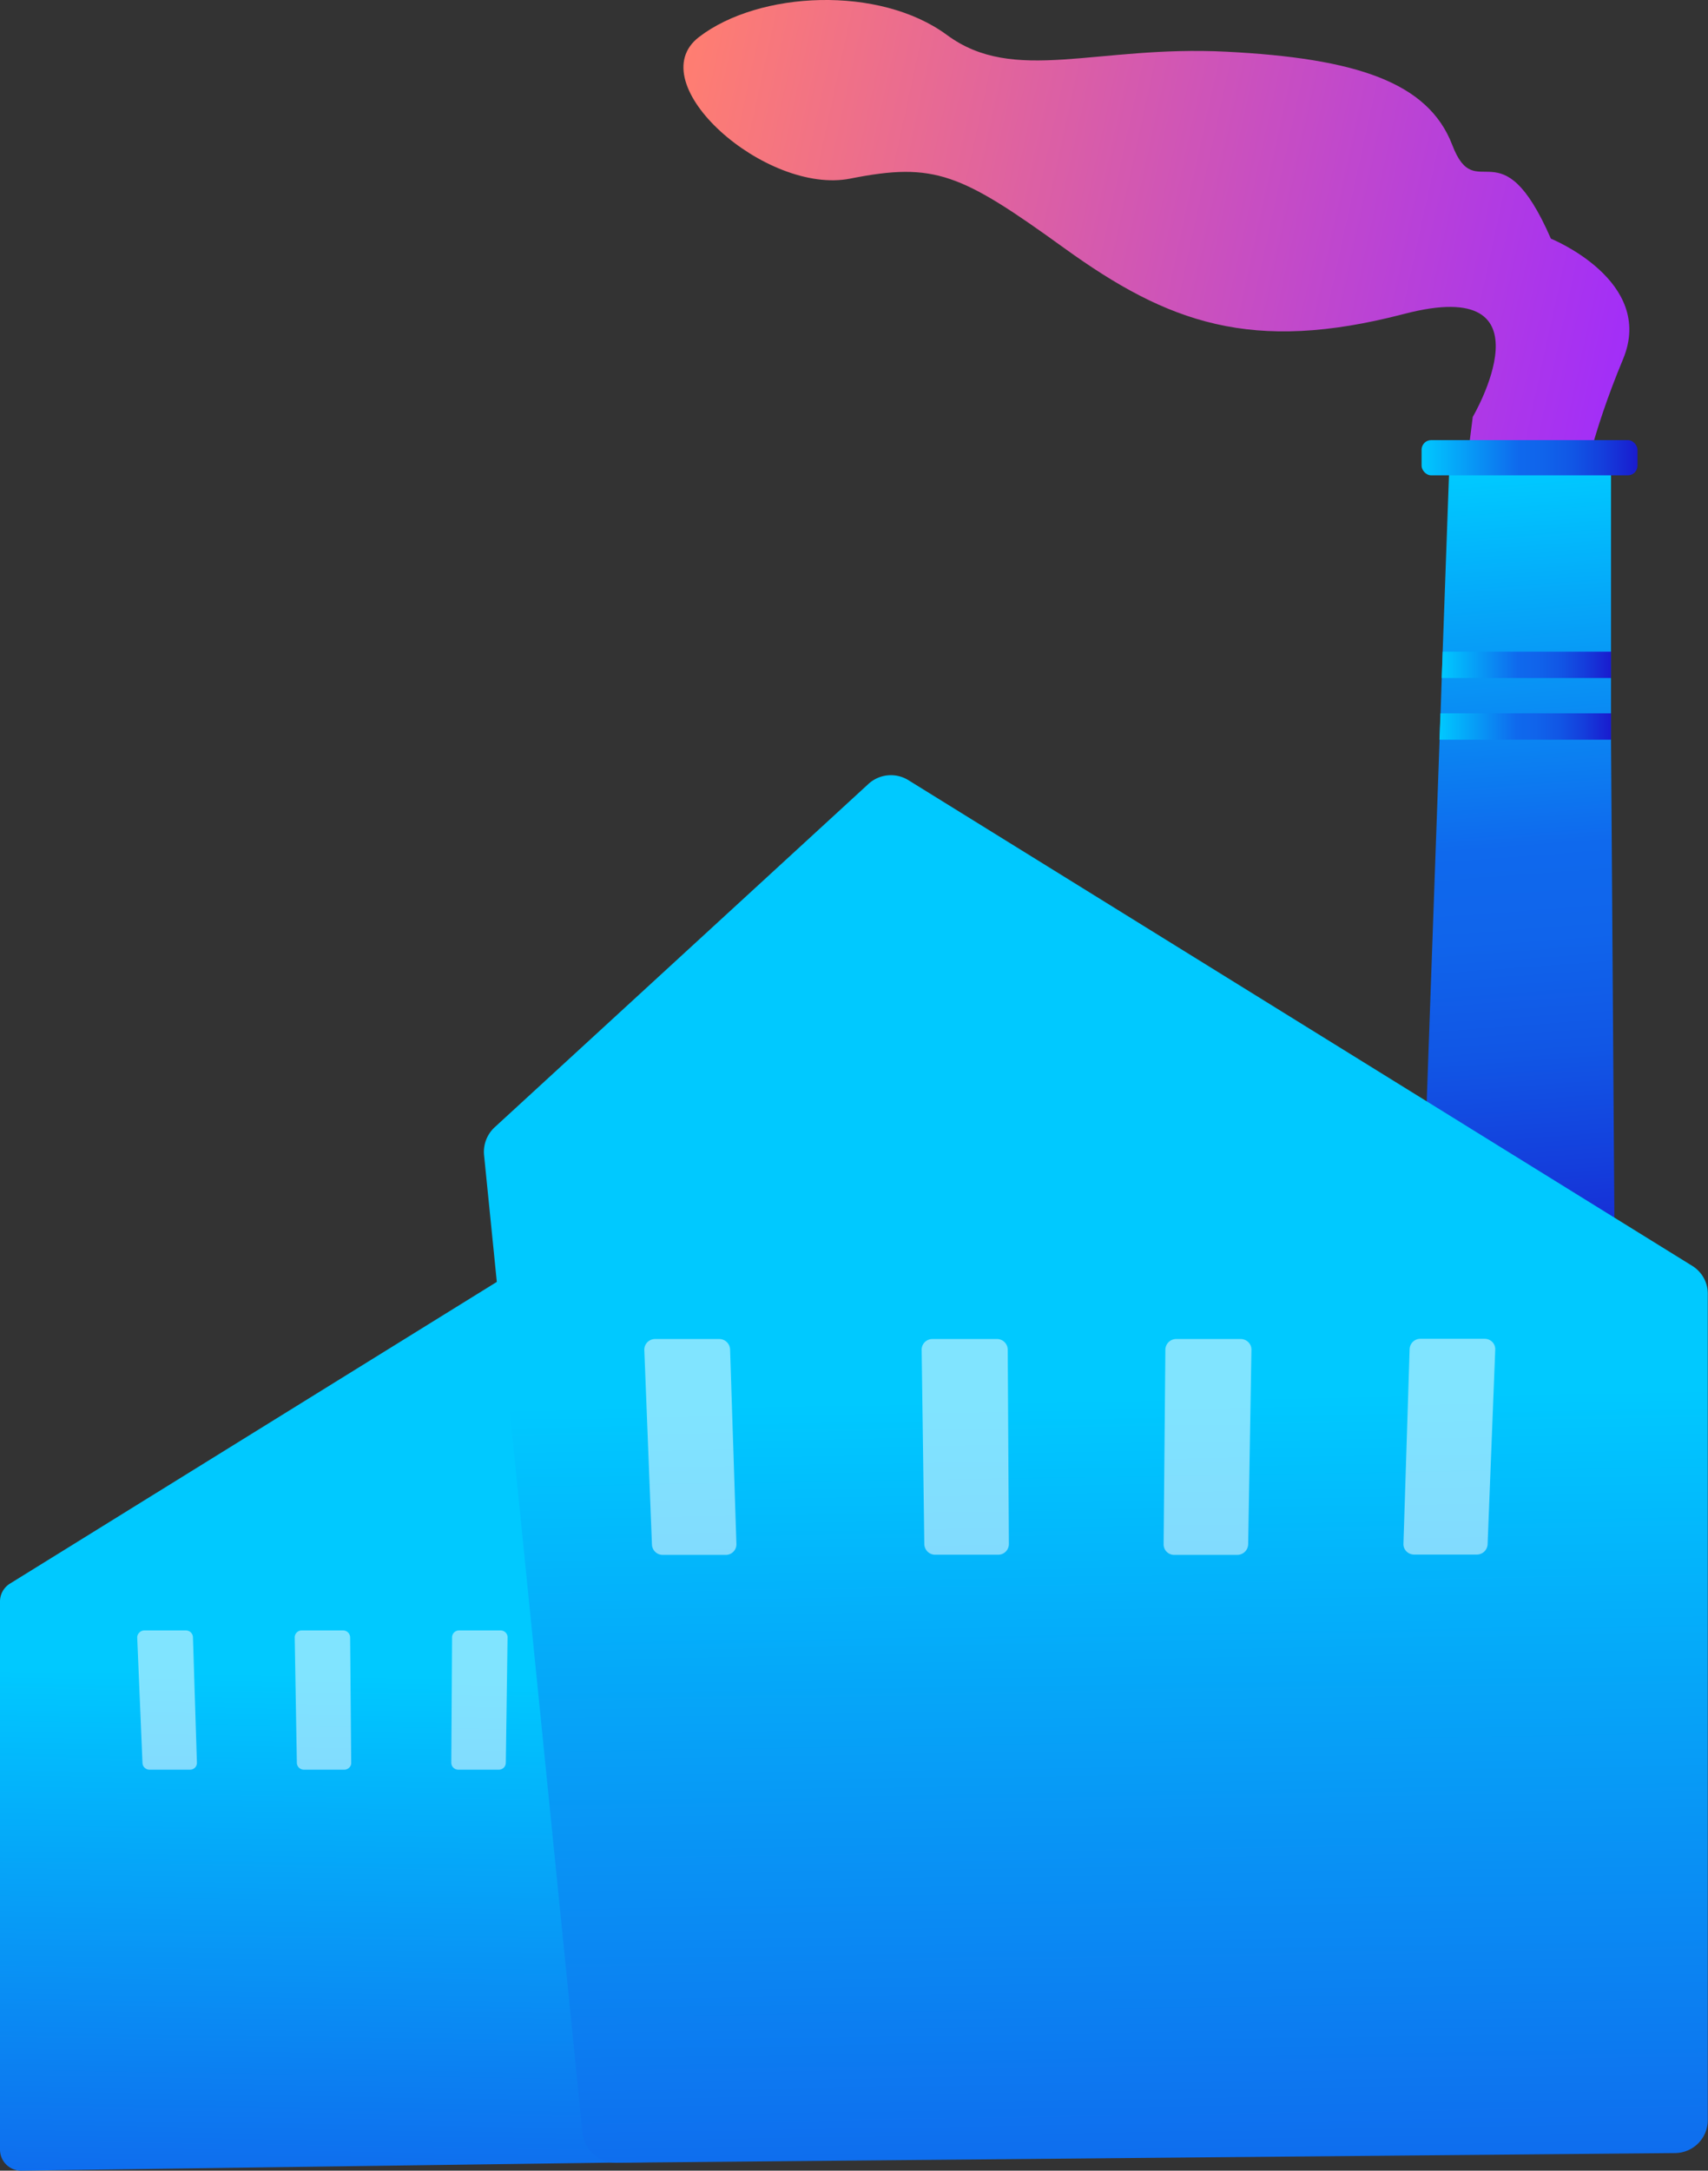 <svg xmlns="http://www.w3.org/2000/svg" xmlns:xlink="http://www.w3.org/1999/xlink" viewBox="0 0 224.05 284.68"><rect x="0" y="0" width="224.05" height="284.68" fill="#333333" stroke="none"/><defs><style>.cls-1{fill:url(#linear-gradient);}.cls-2{fill:#fff;opacity:0.5;}.cls-3{fill:url(#linear-gradient-2);}.cls-4{fill:url(#linear-gradient-3);}.cls-5{fill:url(#linear-gradient-4);}.cls-6{fill:url(#linear-gradient-5);}.cls-7{fill:url(#linear-gradient-6);}.cls-8{fill:url(#linear-gradient-7);}</style><linearGradient id="linear-gradient" x1="-27.44" y1="219.72" x2="-24.95" y2="372.15" gradientTransform="matrix(-1, 0, 0, 1, 24.11, 0)" gradientUnits="userSpaceOnUse"><stop offset="0" stop-color="#00c9ff"/><stop offset="0.45" stop-color="#0f69ed"/><stop offset="0.56" stop-color="#1064eb"/><stop offset="0.7" stop-color="#1156e5"/><stop offset="0.84" stop-color="#143edc"/><stop offset="0.99" stop-color="#191dcf"/><stop offset="1" stop-color="#1919ce"/></linearGradient><linearGradient id="linear-gradient-2" x1="88.15" y1="15.15" x2="214.08" y2="42.62" gradientUnits="userSpaceOnUse"><stop offset="0" stop-color="#ff7e71"/><stop offset="1" stop-color="#a22ef8"/></linearGradient><linearGradient id="linear-gradient-3" x1="195.49" y1="62.49" x2="203.49" y2="170.61" gradientTransform="matrix(1, 0, 0, 1, 0, 0)" xlink:href="#linear-gradient"/><linearGradient id="linear-gradient-4" x1="186.48" y1="60.03" x2="214.8" y2="60.03" gradientTransform="matrix(1, 0, 0, 1, 0, 0)" xlink:href="#linear-gradient"/><linearGradient id="linear-gradient-5" x1="189.12" y1="87.19" x2="211.33" y2="87.19" gradientTransform="matrix(1, 0, 0, 1, 0, 0)" xlink:href="#linear-gradient"/><linearGradient id="linear-gradient-6" x1="188.82" y1="95.28" x2="211.33" y2="95.28" gradientTransform="matrix(1, 0, 0, 1, 0, 0)" xlink:href="#linear-gradient"/><linearGradient id="linear-gradient-7" x1="144.15" y1="183.31" x2="147.94" y2="415.62" gradientTransform="matrix(1, 0, 0, 1, 0, 0)" xlink:href="#linear-gradient"/></defs><g id="Layer_2" data-name="Layer 2"><g id="Layer_1-2" data-name="Layer 1"><path class="cls-1" d="M1.32,207.68l66.35-41.11a2.82,2.82,0,0,1,3.4.32l31.59,29a2.85,2.85,0,0,1,.9,2.38l-8.32,82.63a2.86,2.86,0,0,1-2.86,2.56L2.75,284.68A2.77,2.77,0,0,1,0,281.84l0-71.75A2.76,2.76,0,0,1,1.32,207.68Z"/><path class="cls-2" d="M83.7,213.83h5.42a.92.92,0,0,1,.67.27.9.9,0,0,1,.26.68l-.66,16.44a.92.92,0,0,1-.93.87H83.17a.94.94,0,0,1-.67-.27,1,1,0,0,1-.26-.67l.53-16.44A.91.91,0,0,1,83.7,213.83Z"/><path class="cls-2" d="M60.23,213.83h5.42a.93.93,0,0,1,.66.26.88.88,0,0,1,.27.66l-.23,16.44a.91.91,0,0,1-.93.9H60.13a.91.91,0,0,1-.93-.91l.1-16.44A.91.91,0,0,1,60.23,213.83Z"/><path class="cls-2" d="M39.59,213.83H45a.92.92,0,0,1,.93.91l.14,16.45a.82.82,0,0,1-.27.64.89.89,0,0,1-.66.26H39.87a.92.92,0,0,1-.93-.9l-.28-16.45a.91.91,0,0,1,.93-.91Z"/><path class="cls-2" d="M18.29,214.1a.9.9,0,0,1,.67-.27h5.42a.92.92,0,0,1,.93.89l.52,16.45a.89.89,0,0,1-.92.92H19.62a.92.92,0,0,1-.93-.88L18,214.77A.87.87,0,0,1,18.29,214.1Z"/><path class="cls-3" d="M193.19,54.68s11-18.73-9-13.51-31,1.17-44.57-8.62-17-11.33-28.07-9.13S83.81,10.9,91.7,4.85s23.68-6.78,32.52-.26,19.57,1.33,36.61,2.19,26.52,4,29.67,12.23,6.32-2.88,12.94,12.29c0,0,13.73,5.54,9.47,15.79s-5.2,16.41-5.2,16.41H192.08Z"/><polygon class="cls-4" points="211.8 164.05 187.06 164.05 187.06 147.04 188.83 97.29 188.97 93.5 189.12 89.08 189.25 85.3 190.09 61.88 190.11 61.18 211.33 61.18 211.33 97.29 211.8 164.05"/><rect class="cls-5" x="186.48" y="57.72" width="28.32" height="4.62" rx="1.26"/><polygon class="cls-6" points="211.33 85.46 211.33 88.92 189.12 88.92 189.25 85.46 211.33 85.46"/><polygon class="cls-7" points="211.33 93.55 211.33 97.01 188.82 97.01 188.96 93.55 211.33 93.55"/><path class="cls-8" d="M222.07,166.07,119.18,102.33a4.36,4.36,0,0,0-5.28.5l-49,45a4.39,4.39,0,0,0-1.4,3.69l12.9,128.12a4.41,4.41,0,0,0,4.43,4l138.93-1.27a4.32,4.32,0,0,0,4.26-4.41V169.82A4.3,4.3,0,0,0,222.07,166.07Z"/><path class="cls-2" d="M94.33,175.61H85.92a1.43,1.43,0,0,0-1,.42,1.4,1.4,0,0,0-.4,1.05l1,25.49a1.41,1.41,0,0,0,1.44,1.35h8.2a1.39,1.39,0,0,0,1.44-1.45L95.77,177A1.42,1.42,0,0,0,94.33,175.61Z"/><path class="cls-2" d="M130.72,175.61h-8.41a1.4,1.4,0,0,0-1,.41,1.38,1.38,0,0,0-.41,1l.35,25.49a1.42,1.42,0,0,0,1.44,1.39h8.21a1.4,1.4,0,0,0,1.44-1.41l-.15-25.5A1.41,1.41,0,0,0,130.72,175.61Z"/><path class="cls-2" d="M162.72,175.61h-8.41a1.42,1.42,0,0,0-1.44,1.4l-.23,25.52a1.38,1.38,0,0,0,1.44,1.39h8.2a1.43,1.43,0,0,0,1.45-1.39l.43-25.51a1.37,1.37,0,0,0-.41-1A1.43,1.43,0,0,0,162.72,175.61Z"/><path class="cls-2" d="M195.76,176a1.43,1.43,0,0,0-1-.42h-8.41a1.41,1.41,0,0,0-1.44,1.37l-.81,25.52a1.33,1.33,0,0,0,.4,1,1.43,1.43,0,0,0,1,.41h8.2a1.42,1.42,0,0,0,1.44-1.36l1-25.5A1.37,1.37,0,0,0,195.76,176Z"/></g></g></svg>